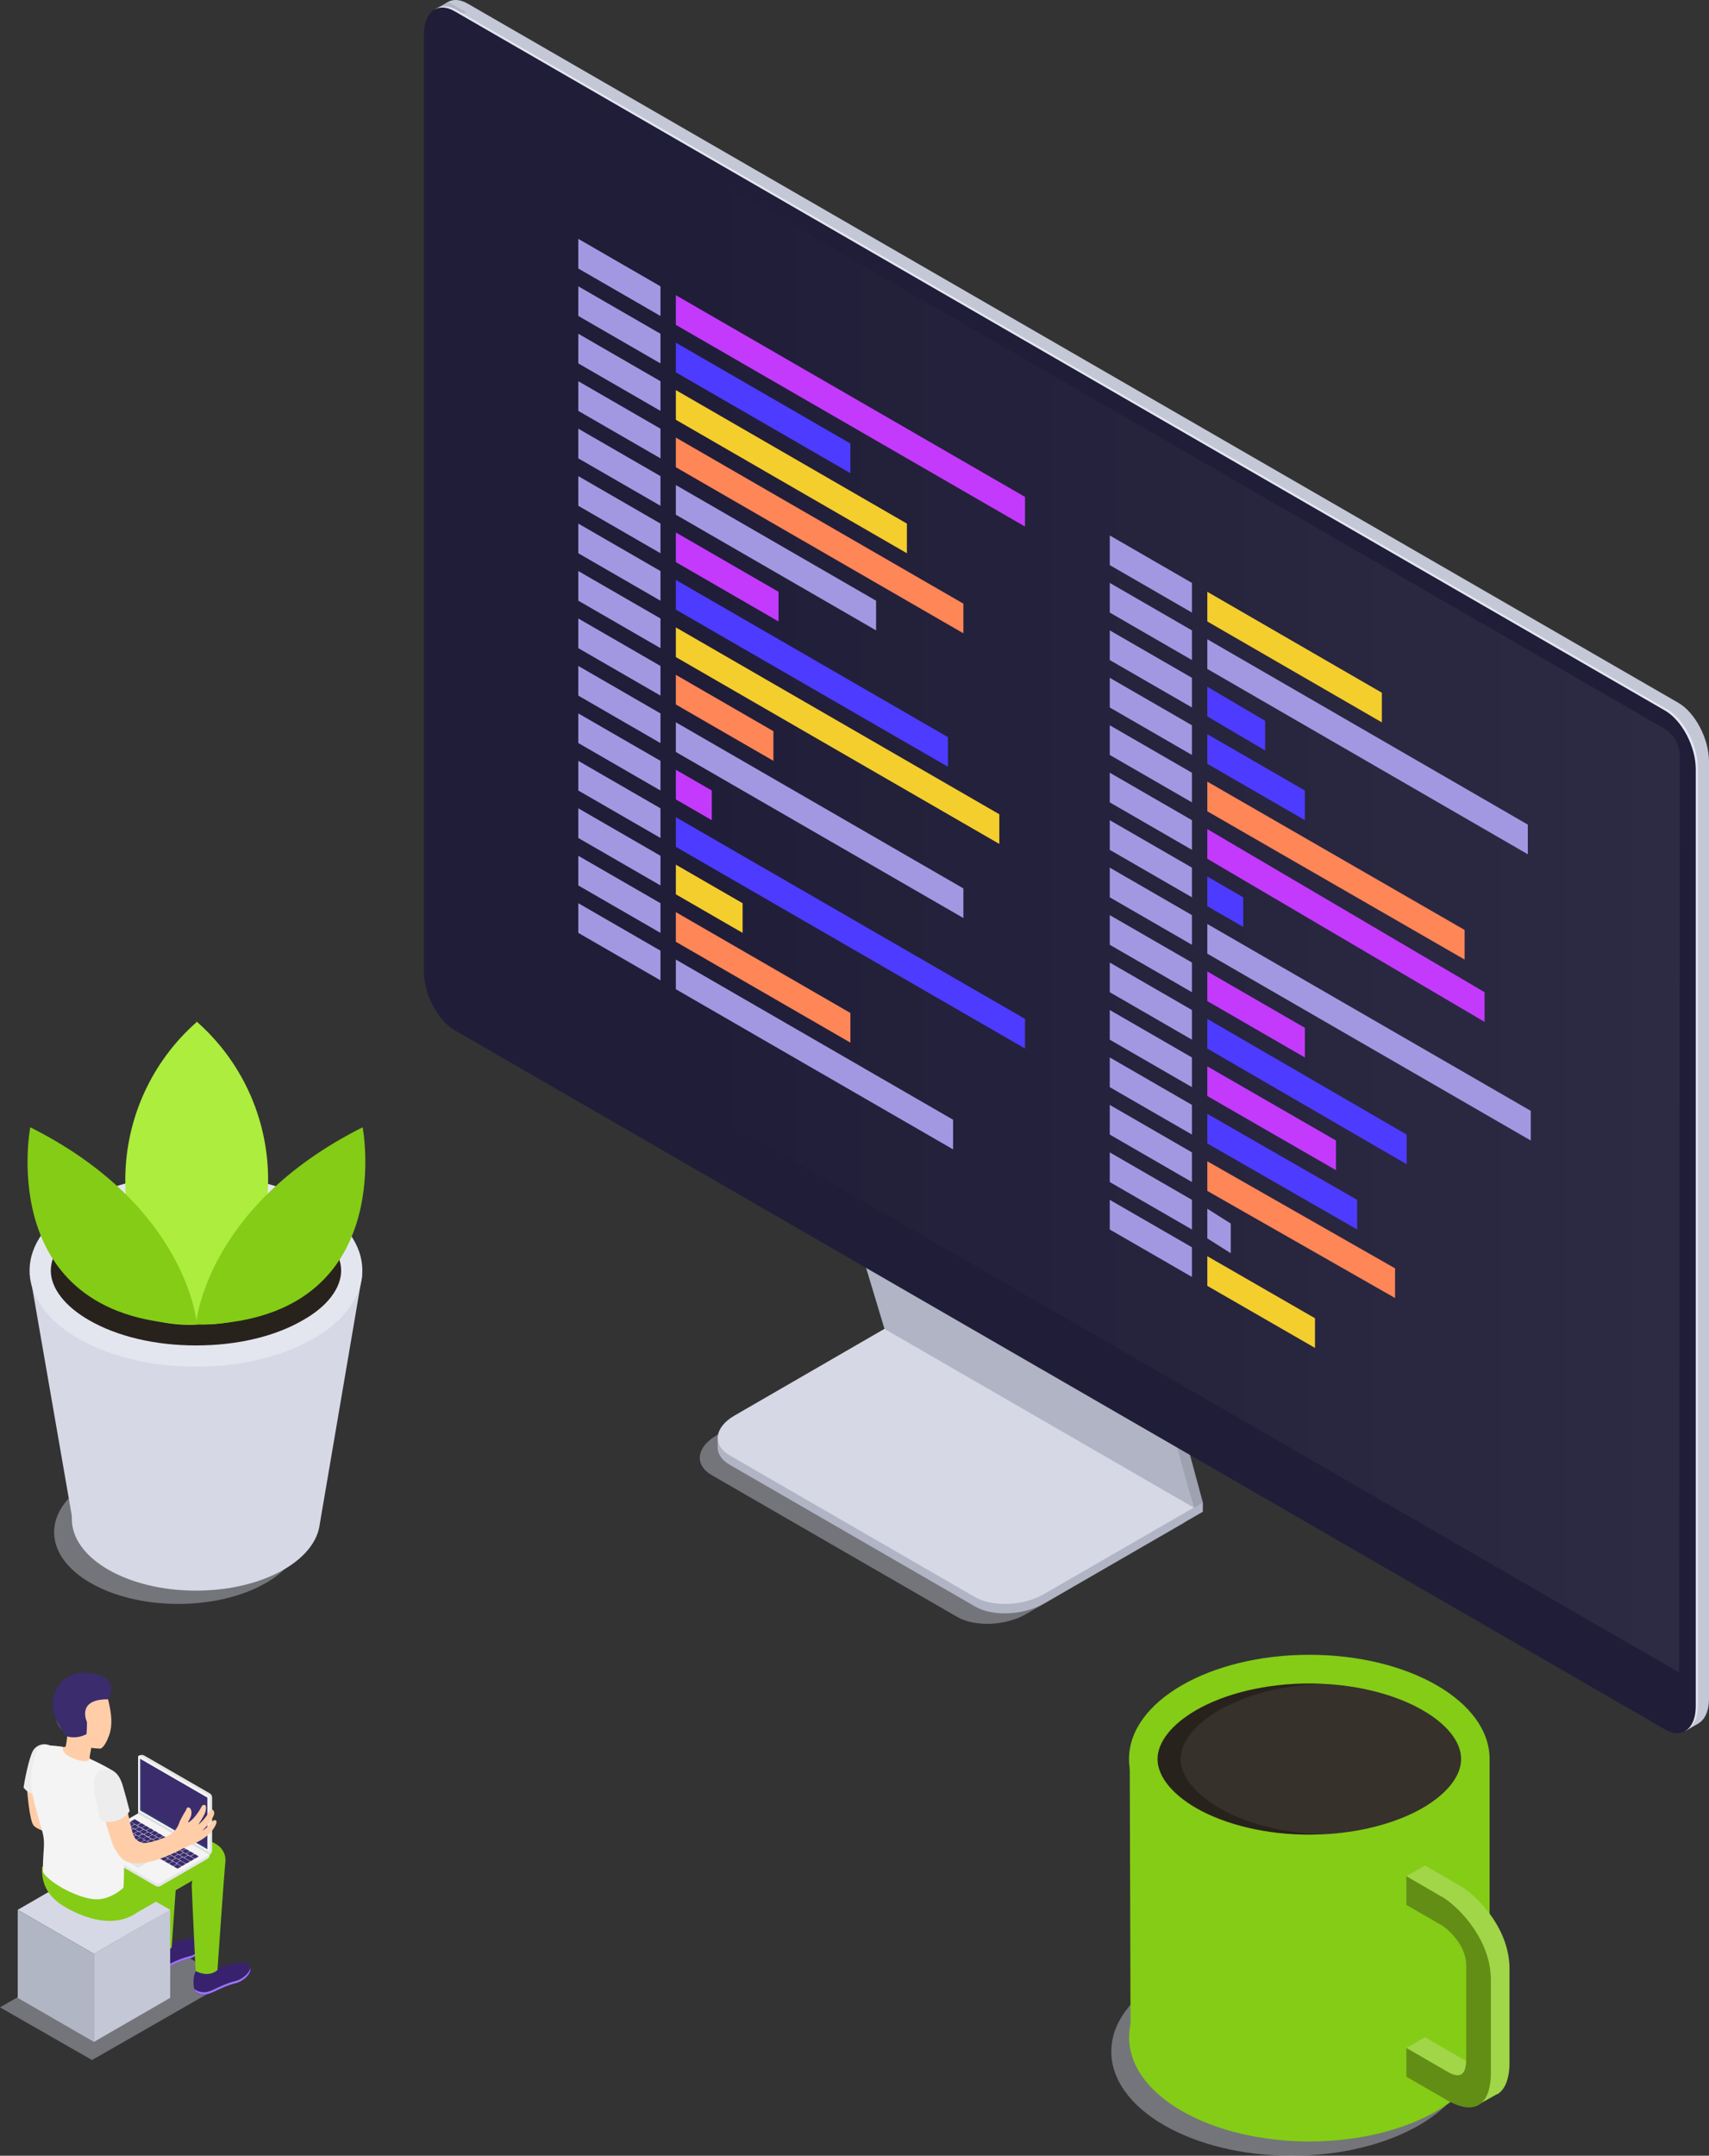 <svg width="396.62" height="500" xmlns="http://www.w3.org/2000/svg">
 <rect width="100%" height="100%" fill="#333333" stroke="none"/>
 <defs>
  <linearGradient y2="0.5" x2="1" y1="0.5" x1="0" id="Безымянный_градиент_15">
   <stop stop-opacity="0" stop-color="#fff" offset="0.21"/>
   <stop stop-opacity="0.2" stop-color="#fff" offset="1"/>
  </linearGradient>
 </defs>
 <title>Coding_SVG</title>
 <g>
  <title>Layer 1</title>
  <g data-name="Слой 1" id="Слой_1-2">
   <polygon id="svg_1" opacity="0.4" fill="#d6d8e5" points="21.36 477.8 0 465.58 31.96 447.29 53.31 459.5 21.36 477.8" class="cls-1"/>
   <polygon id="svg_2" fill="#d6d8e5" points="21.8 453.17 4.11 442.96 21.8 432.75 39.48 442.96 21.8 453.17" class="cls-2"/>
   <polygon id="svg_3" fill="#b1b6c4" points="21.8 473.59 4.11 463.38 4.11 442.96 21.8 453.17 21.8 473.59" class="cls-3"/>
   <polygon id="svg_4" fill="#c4c7d6" points="39.49 463.38 21.8 473.59 21.8 453.17 39.49 442.96 39.49 463.38" class="cls-4"/>
   <g id="Men_5">
    <path id="svg_5" fill="#38226d" d="m45.57,457a6,6 0 0 0 4.55,-0.55c1.1,0 7.06,-2.51 7.87,-0.37c0.71,1.87 -1.87,3.61 -3.25,3.94c-3,0.73 -5.24,2.23 -6.45,2.49a3,3 0 0 1 -2.78,-0.4c-0.86,-0.9 -0.78,-4.04 0.06,-5.11z" class="cls-5"/>
    <path id="svg_6" fill="#9c73ff" d="m48.29,461.94c1.21,-0.26 3.44,-1.76 6.45,-2.49c1.15,-0.28 3.14,-1.54 3.34,-3.05c0.27,1.73 -2.06,3.26 -3.34,3.57c-3,0.73 -5.24,2.23 -6.45,2.49a3,3 0 0 1 -2.78,-0.4a1.59,1.59 0 0 1 -0.39,-0.72a3.59,3.59 0 0 0 3.17,0.6z" class="cls-6"/>
    <path id="svg_7" fill="#38226d" d="m34.83,451.23a6,6 0 0 0 4.55,-0.55c1.1,0 7,-2.51 7.86,-0.37c0.71,1.87 -1.87,3.61 -3.24,3.94c-3,0.73 -5.24,2.23 -6.45,2.49a3,3 0 0 1 -2.78,-0.4c-0.86,-0.85 -0.77,-3.99 0.06,-5.11z" class="cls-5"/>
    <path id="svg_8" fill="#9c73ff" d="m37.55,456.22c1.21,-0.26 3.44,-1.76 6.45,-2.49c1.15,-0.28 3.14,-1.54 3.34,-3.05c0.27,1.73 -2.06,3.26 -3.34,3.57c-3,0.73 -5.24,2.23 -6.45,2.49a3,3 0 0 1 -2.78,-0.4a1.61,1.61 0 0 1 -0.39,-0.71a3.61,3.61 0 0 0 3.17,0.59z" class="cls-6"/>
    <path id="svg_9" fill="#84cc16" d="m18.1,443.82c4.65,2 9,2.36 12.61,0.44l3.7,-2.14c0.22,4.78 0.43,9.37 0.43,9.37s2.84,2.15 5,0.23c0,0 0.46,-6.7 0.93,-13.3l3.88,-2.24a4.51,4.51 0 0 0 -0.15,1.08c0,1.25 0.9,19.88 0.9,19.88s2.86,1.7 5.07,-0.21c0,0 1.49,-21.59 1.83,-25c0.38,-3.88 -3.92,-5.79 -6.65,-4.8l-4.16,1.55l0.2,-2.4c0.39,-3.88 -3.92,-5.79 -6.64,-4.8c-2.48,0.91 -19.24,7.19 -19.24,7.19a42.16,42.16 0 0 0 0.59,4.81l-6.62,-0.56c-0.35,6.19 3.68,8.86 8.32,10.9zm11.56,-10.73l4.43,-2.55a5.59,5.59 0 0 0 -0.14,0.95l-4.29,1.6z" class="cls-7"/>
    <path id="svg_10" fill="#ffcea9" d="m6.2,414s0.54,8.23 1.62,9.42s4.74,2 4.74,2l2.81,4.58s-2.57,-14.68 -3.13,-15s-6.04,-1 -6.04,-1z" class="cls-8"/>
    <path fill="#ededed" d="m11.61,404.85a3.09,3.09 0 0 0 -3.92,1.15c-1,1.71 -2.11,7.6 -2.21,8.6a4.15,4.15 0 0 0 3.63,1.67l2.5,-11.42z" class="cls-9" data-name="&lt;Контур&gt;" id="_Контур_"/>
    <path fill="#ffcea9" d="m12.6,405c1.42,0.07 2.48,0.43 2.66,0a18.1,18.1 0 0 0 0.32,-2.22c-0.16,-0.42 -0.3,-0.86 -0.3,-0.86c-1.79,-1.1 -2.35,-3 -2.59,-5.28c-0.4,-3.85 1.68,-7.21 5.52,-7.61c3.62,-0.38 6.28,2.16 7,5.65c0.38,1.72 1.14,5 0.11,7.81c-0.57,1.58 -1.31,2.84 -2,3.08a17.07,17.07 0 0 1 -2.14,-0.18l0,0s-0.19,1.07 -0.32,1.75s-0.09,1.05 1.28,1.89s-2.06,2.57 -4.3,2.4s-4.76,-1.52 -5.45,-3c-0.83,-1.62 -0.77,-3.52 0.21,-3.43z" class="cls-8" data-name="&lt;Контур&gt;" id="_Контур_2"/>
    <g data-name="&lt;Группа&gt;" id="_Группа_">
     <g data-name="&lt;Группа&gt;" id="_Группа_2">
      <g data-name="&lt;Группа&gt;" id="_Группа_3">
       <path fill="#e5e5e5" d="m48.66,430.15l0,0a1.16,1.16 0 0 1 -0.58,1l-10.85,6.26a1.15,1.15 0 0 1 -1.16,0l-15.2,-8.78a1.14,1.14 0 0 1 -0.58,-1l0,-0.08l28.37,2.6z" class="cls-10" data-name="&lt;Контур&gt;" id="_Контур_3"/>
       <path fill="#e5e5e5" d="m48.08,431.15l-10.85,6.26a1.1,1.1 0 0 1 -0.58,0.16l0,-7.42l12,0a1.16,1.16 0 0 1 -0.57,1z" class="cls-10" data-name="&lt;Контур&gt;" id="_Контур_4"/>
       <g data-name="&lt;Группа&gt;" id="_Группа_4">
        <path fill="#f4f4f4" d="m37.06,436.84a0.79,0.79 0 0 1 -0.81,0l-15.81,-9.12c-0.2,-0.12 -0.2,-0.31 0,-0.42l11.64,-6.73l16.58,9.58l-11.6,6.69z" class="cls-11" data-name="&lt;Контур&gt;" id="_Контур_5"/>
       </g>
       <g data-name="&lt;Группа&gt;" id="_Группа_5">
        <polygon fill="#bfbfbf" points="26.93 430.15 27.01 430.19 32.08 433.12 34.86 431.51 34.94 431.47 29.79 428.5 26.93 430.15" class="cls-12" data-name="&lt;Контур&gt;" id="_Контур_6"/>
        <polygon fill="#e5e5e5" points="27.01 430.19 32.08 433.12 34.86 431.51 29.79 428.59 27.01 430.19" class="cls-10" data-name="&lt;Контур&gt;" id="_Контур_7"/>
       </g>
       <path id="svg_11" fill="#3a2c6d" d="m44.36,430.62l0.73,0.42a0.24,0.24 0 0 0 0.23,0l0.7,-0.4c0.07,0 0.08,-0.1 0,-0.13l-0.73,-0.43a0.27,0.27 0 0 0 -0.23,0l-0.7,0.41c-0.05,0.04 -0.06,0.1 0,0.13z" class="cls-13"/>
       <path id="svg_12" fill="#3a2c6d" d="m43.33,430l0.73,0.42a0.24,0.24 0 0 0 0.23,0l0.7,-0.4c0.07,0 0.07,-0.1 0,-0.13l-0.73,-0.42a0.24,0.24 0 0 0 -0.23,0l-0.7,0.4c-0.05,0.06 -0.06,0.13 0,0.13z" class="cls-13"/>
       <path id="svg_13" fill="#3a2c6d" d="m42.29,429.43l0.73,0.42a0.29,0.29 0 0 0 0.24,0l0.69,-0.4c0.07,0 0.08,-0.1 0,-0.14l-0.73,-0.42a0.24,0.24 0 0 0 -0.23,0l-0.7,0.4c-0.05,0.04 -0.06,0.1 0,0.14z" class="cls-13"/>
       <path id="svg_14" fill="#3a2c6d" d="m41.26,428.83l0.73,0.42a0.27,0.27 0 0 0 0.23,0l0.7,-0.4c0.07,0 0.08,-0.1 0,-0.14l-0.73,-0.42a0.29,0.29 0 0 0 -0.24,0l-0.69,0.4c-0.05,0.04 -0.06,0.1 0,0.14z" class="cls-13"/>
       <path id="svg_15" fill="#3a2c6d" d="m40.22,428.23l0.74,0.42a0.24,0.24 0 0 0 0.23,0l0.69,-0.4c0.07,0 0.08,-0.1 0,-0.13l-0.73,-0.43a0.27,0.27 0 0 0 -0.23,0l-0.7,0.41c-0.05,0.04 -0.06,0.1 0,0.13z" class="cls-13"/>
       <path id="svg_16" fill="#3a2c6d" d="m39.19,427.63l0.73,0.43a0.27,0.27 0 0 0 0.23,0l0.7,-0.41c0.07,0 0.08,-0.1 0,-0.13l-0.73,-0.42a0.26,0.26 0 0 0 -0.24,0l-0.69,0.4c-0.05,0.04 -0.06,0.1 0,0.13z" class="cls-13"/>
       <path id="svg_17" fill="#3a2c6d" d="m38.16,427l0.73,0.42a0.27,0.27 0 0 0 0.23,0l0.7,-0.4c0.07,0 0.07,-0.1 0,-0.14l-0.73,-0.42a0.27,0.27 0 0 0 -0.23,0l-0.7,0.4c-0.06,0.08 -0.06,0.14 0,0.14z" class="cls-13"/>
       <path id="svg_18" fill="#3a2c6d" d="m37.12,426.44l0.73,0.42a0.24,0.24 0 0 0 0.23,0l0.7,-0.4c0.07,0 0.08,-0.1 0,-0.13l-0.73,-0.43a0.27,0.27 0 0 0 -0.23,0l-0.7,0.41c-0.05,0.04 -0.06,0.1 0,0.13z" class="cls-13"/>
       <path id="svg_19" fill="#3a2c6d" d="m36.09,425.84l0.73,0.42a0.24,0.24 0 0 0 0.23,0l0.7,-0.4c0.07,0 0.07,-0.1 0,-0.13l-0.75,-0.43a0.24,0.24 0 0 0 -0.23,0l-0.7,0.4c-0.07,0.05 -0.07,0.11 0.02,0.14z" class="cls-13"/>
       <path id="svg_20" fill="#3a2c6d" d="m35.05,425.25l0.73,0.42a0.29,0.29 0 0 0 0.24,0l0.69,-0.4c0.07,0 0.08,-0.1 0,-0.14l-0.71,-0.43a0.24,0.24 0 0 0 -0.23,0l-0.7,0.4c-0.07,0.05 -0.07,0.11 -0.02,0.15z" class="cls-13"/>
       <path id="svg_21" fill="#3a2c6d" d="m34,424.65l0.73,0.42a0.27,0.27 0 0 0 0.23,0l0.7,-0.4c0.07,0 0.08,-0.1 0,-0.14l-0.66,-0.43a0.29,0.29 0 0 0 -0.24,0l-0.69,0.4c-0.07,0.05 -0.07,0.11 -0.07,0.15z" class="cls-13"/>
       <path id="svg_22" fill="#3a2c6d" d="m33,424.05l0.74,0.42a0.24,0.24 0 0 0 0.23,0l0.7,-0.4c0.06,0 0.07,-0.1 0,-0.13l-0.73,-0.43a0.27,0.27 0 0 0 -0.23,0l-0.7,0.41c-0.08,0.08 -0.08,0.08 -0.01,0.13z" class="cls-13"/>
       <path id="svg_23" fill="#3a2c6d" d="m32,423.45l0.73,0.43a0.27,0.27 0 0 0 0.23,0l0.7,-0.41c0.07,0 0.08,-0.1 0,-0.13l-0.73,-0.42a0.26,0.26 0 0 0 -0.24,0l-0.69,0.4c-0.1,0.04 -0.11,0.1 0,0.13z" class="cls-13"/>
       <path id="svg_24" fill="#3a2c6d" d="m30.42,422.57l1.23,0.71a0.27,0.27 0 0 0 0.23,0l0.7,-0.4c0.07,0 0.07,-0.1 0,-0.14l-1.22,-0.74a0.27,0.27 0 0 0 -0.23,0l-0.7,0.41a0.07,0.07 0 0 0 -0.01,0.16z" class="cls-13"/>
       <path id="svg_25" fill="#3a2c6d" d="m41.82,430.31l0.74,0.42a0.24,0.24 0 0 0 0.23,0l0.7,-0.4c0.06,0 0.07,-0.1 0,-0.13l-0.73,-0.42a0.24,0.24 0 0 0 -0.23,0l-0.7,0.4c-0.06,0.04 -0.06,0.1 -0.01,0.13z" class="cls-13"/>
       <path id="svg_26" fill="#3a2c6d" d="m40.79,429.71l0.73,0.43a0.27,0.27 0 0 0 0.23,0l0.7,-0.41c0.07,0 0.08,-0.1 0,-0.13l-0.73,-0.42a0.26,0.26 0 0 0 -0.24,0l-0.69,0.4c-0.05,0.04 -0.06,0.1 0,0.13z" class="cls-13"/>
       <path id="svg_27" fill="#3a2c6d" d="m39.75,429.12l0.73,0.42a0.29,0.29 0 0 0 0.24,0l0.69,-0.4c0.07,0 0.08,-0.1 0,-0.14l-0.73,-0.42a0.27,0.27 0 0 0 -0.23,0l-0.7,0.4c-0.05,0.02 -0.06,0.1 0,0.14z" class="cls-13"/>
       <path id="svg_28" fill="#3a2c6d" d="m38.72,428.52l0.73,0.42a0.27,0.27 0 0 0 0.23,0l0.7,-0.4c0.07,0 0.07,-0.1 0,-0.14l-0.73,-0.42a0.27,0.27 0 0 0 -0.23,0l-0.7,0.4c-0.06,0.04 -0.06,0.1 0,0.14z" class="cls-13"/>
       <path id="svg_29" fill="#3a2c6d" d="m37.69,427.92l0.73,0.43a0.27,0.27 0 0 0 0.23,0l0.7,-0.41c0.07,0 0.08,-0.1 0,-0.13l-0.73,-0.42a0.26,0.26 0 0 0 -0.24,0l-0.69,0.4c-0.05,0.04 -0.06,0.1 0,0.13z" class="cls-13"/>
       <path id="svg_30" fill="#3a2c6d" d="m36.65,427.33l0.73,0.42a0.29,0.29 0 0 0 0.24,0l0.69,-0.4c0.07,0 0.08,-0.1 0,-0.14l-0.73,-0.42a0.27,0.27 0 0 0 -0.23,0l-0.7,0.4c-0.05,0.04 -0.06,0.1 0,0.14z" class="cls-13"/>
       <path id="svg_31" fill="#3a2c6d" d="m35.62,426.73l0.73,0.42a0.27,0.27 0 0 0 0.23,0l0.7,-0.4c0.07,0 0.07,-0.1 0,-0.14l-0.73,-0.42a0.27,0.27 0 0 0 -0.23,0l-0.7,0.4c-0.06,0.04 -0.06,0.1 0,0.14z" class="cls-13"/>
       <path id="svg_32" fill="#3a2c6d" d="m34.58,426.13l0.73,0.42a0.24,0.24 0 0 0 0.23,0l0.7,-0.4c0.07,0 0.08,-0.1 0,-0.13l-0.73,-0.43a0.29,0.29 0 0 0 -0.24,0l-0.69,0.41c-0.05,0 -0.06,0.1 0,0.13z" class="cls-13"/>
       <path id="svg_33" fill="#3a2c6d" d="m33.54,425.53l0.74,0.42a0.24,0.24 0 0 0 0.23,0l0.7,-0.4c0.06,0 0.07,-0.1 0,-0.13l-0.73,-0.42a0.24,0.24 0 0 0 -0.23,0l-0.7,0.4c-0.06,0.04 -0.06,0.1 -0.01,0.13z" class="cls-13"/>
       <path id="svg_34" fill="#3a2c6d" d="m32.51,424.93l0.73,0.43a0.27,0.27 0 0 0 0.23,0l0.7,-0.41c0.07,0 0.08,-0.1 0,-0.13l-0.73,-0.42a0.26,0.26 0 0 0 -0.24,0l-0.69,0.4c-0.05,0.04 -0.06,0.1 0,0.13z" class="cls-13"/>
       <path id="svg_35" fill="#3a2c6d" d="m31.47,424.34l0.73,0.42a0.29,0.29 0 0 0 0.24,0l0.69,-0.4c0.07,0 0.08,-0.1 0,-0.14l-0.73,-0.42a0.27,0.27 0 0 0 -0.23,0l-0.7,0.4c-0.05,0.04 -0.06,0.1 0,0.14z" class="cls-13"/>
       <path id="svg_36" fill="#3a2c6d" d="m30.44,423.74l0.73,0.42a0.27,0.27 0 0 0 0.23,0l0.7,-0.4c0.07,0 0.07,-0.1 0,-0.14l-0.73,-0.42a0.27,0.27 0 0 0 -0.23,0l-0.7,0.4c-0.06,0.04 -0.06,0.1 0,0.14z" class="cls-13"/>
       <path id="svg_37" fill="#3a2c6d" d="m42.86,430.91l1.23,0.71a0.27,0.27 0 0 0 0.23,0l0.7,-0.4c0.07,0 0.08,-0.1 0,-0.14l-1.23,-0.71a0.29,0.29 0 0 0 -0.24,0l-0.69,0.41c-0.05,0.04 -0.06,0.1 0,0.13z" class="cls-13"/>
       <path id="svg_38" fill="#3a2c6d" d="m30.35,422.6l0.73,0.42c0.06,0 0.06,0.09 0,0.13l-0.74,0.42a0.2,0.2 0 0 1 -0.21,0l-0.06,0a0.23,0.23 0 0 0 -0.2,0l-0.78,0.45a0.28,0.28 0 0 1 -0.22,0l-0.46,-0.27c-0.06,0 -0.06,-0.09 0,-0.13l0.73,-0.42l0.15,-0.08l0.11,-0.07l0.11,-0.06l0.62,-0.36a0.22,0.22 0 0 1 0.22,-0.03z" class="cls-13"/>
       <path id="svg_39" fill="#3a2c6d" d="m40.35,432.93l0.73,0.42a0.24,0.24 0 0 0 0.23,0l0.7,-0.4c0.07,0 0.07,-0.1 0,-0.13l-0.73,-0.42a0.24,0.24 0 0 0 -0.23,0l-0.7,0.4c-0.05,0.04 -0.06,0.1 0,0.13z" class="cls-13"/>
       <path id="svg_40" fill="#3a2c6d" d="m39.32,432.34l0.73,0.42a0.27,0.27 0 0 0 0.23,0l0.7,-0.4c0.07,0 0.07,-0.1 0,-0.14l-0.73,-0.42a0.27,0.27 0 0 0 -0.23,0l-0.7,0.4c-0.06,0.04 -0.06,0.1 0,0.14z" class="cls-13"/>
       <path id="svg_41" fill="#3a2c6d" d="m38.28,431.74l0.74,0.42a0.24,0.24 0 0 0 0.23,0l0.7,-0.4c0.06,0 0.07,-0.1 0,-0.13l-0.73,-0.42a0.24,0.24 0 0 0 -0.23,0l-0.7,0.41c-0.06,0.03 -0.06,0.09 -0.01,0.12z" class="cls-13"/>
       <path id="svg_42" fill="#3a2c6d" d="m29.5,426.67l0.73,0.42a0.26,0.26 0 0 0 0.24,0l0.69,-0.4c0.07,0 0.08,-0.1 0,-0.13l-0.73,-0.43a0.27,0.27 0 0 0 -0.23,0l-0.7,0.41c-0.05,0.04 -0.06,0.1 0,0.13z" class="cls-13"/>
       <path id="svg_43" fill="#3a2c6d" d="m28.47,426.08l0.73,0.42a0.27,0.27 0 0 0 0.23,0l0.7,-0.41c0.07,0 0.08,-0.09 0,-0.13l-0.73,-0.42a0.26,0.26 0 0 0 -0.24,0l-0.69,0.4c-0.05,0.06 -0.06,0.06 0,0.14z" class="cls-13"/>
       <path id="svg_44" fill="#3a2c6d" d="m27.44,425.48l0.73,0.42a0.24,0.24 0 0 0 0.23,0l0.7,-0.4c0.07,0 0.08,-0.1 0,-0.13l-0.73,-0.43a0.29,0.29 0 0 0 -0.24,0l-0.69,0.41c-0.05,0.04 -0.06,0.1 0,0.13z" class="cls-13"/>
       <path id="svg_45" fill="#3a2c6d" d="m26.41,424.88l0.73,0.43a0.27,0.27 0 0 0 0.23,0l0.7,-0.41c0.07,0 0.07,-0.1 0,-0.13l-0.74,-0.42a0.24,0.24 0 0 0 -0.23,0l-0.7,0.4c-0.04,0.04 -0.05,0.1 0.01,0.13z" class="cls-13"/>
       <path id="svg_46" fill="#3a2c6d" d="m37,431l1,0.58a0.29,0.29 0 0 0 0.24,0l0.69,-0.4c0.07,0 0.08,-0.1 0,-0.14l-1,-0.57a0.24,0.24 0 0 0 -0.23,0l-0.7,0.4c-0.06,0.03 -0.07,0.13 0,0.13z" class="cls-13"/>
       <path id="svg_47" fill="#3a2c6d" d="m30.53,427.27l1,0.57a0.24,0.24 0 0 0 0.23,0l0.7,-0.4c0.07,0 0.08,-0.1 0,-0.14l-1,-0.57a0.27,0.27 0 0 0 -0.23,0l-0.7,0.4c-0.05,0.04 -0.06,0.1 0,0.14z" class="cls-13"/>
       <path id="svg_48" fill="#3a2c6d" d="m31.83,428l4.86,2.81a0.27,0.27 0 0 0 0.23,0l0.7,-0.4c0.07,0 0.07,-0.1 0,-0.14l-4.85,-2.8a0.26,0.26 0 0 0 -0.24,0l-0.69,0.4c-0.06,0.05 -0.07,0.13 -0.01,0.13z" class="cls-13"/>
       <path id="svg_49" fill="#3a2c6d" d="m40.54,430.73l0.73,0.42a0.24,0.24 0 0 0 0.23,0l0.7,-0.4c0.07,0 0.08,-0.1 0,-0.14l-0.73,-0.42a0.29,0.29 0 0 0 -0.24,0l-0.69,0.4c-0.05,0.04 -0.06,0.1 0,0.14z" class="cls-13"/>
       <path id="svg_50" fill="#3a2c6d" d="m39.51,430.13l0.73,0.42a0.24,0.24 0 0 0 0.23,0l0.7,-0.4c0.07,0 0.07,-0.1 0,-0.13l-0.73,-0.42a0.24,0.24 0 0 0 -0.23,0l-0.7,0.4c-0.05,0 -0.06,0.1 0,0.13z" class="cls-13"/>
       <path id="svg_51" fill="#3a2c6d" d="m38.47,429.54l0.74,0.42a0.27,0.27 0 0 0 0.23,0l0.7,-0.4c0.06,0 0.07,-0.1 0,-0.14l-0.73,-0.42a0.27,0.27 0 0 0 -0.23,0l-0.7,0.4c-0.06,0.04 -0.06,0.1 -0.01,0.14z" class="cls-13"/>
       <path id="svg_52" fill="#3a2c6d" d="m37.44,428.94l0.73,0.42a0.24,0.24 0 0 0 0.23,0l0.7,-0.4c0.07,0 0.08,-0.1 0,-0.14l-0.73,-0.42a0.27,0.27 0 0 0 -0.23,0l-0.7,0.41c-0.05,0.04 -0.06,0.1 0,0.13z" class="cls-13"/>
       <path id="svg_53" fill="#3a2c6d" d="m36.41,428.34l0.73,0.42a0.24,0.24 0 0 0 0.23,0l0.7,-0.41c0.07,0 0.08,-0.1 0,-0.13l-0.73,-0.42a0.26,0.26 0 0 0 -0.24,0l-0.69,0.4c-0.05,0.05 -0.06,0.11 0,0.14z" class="cls-13"/>
       <path id="svg_54" fill="#3a2c6d" d="m35.38,427.75l0.73,0.42a0.27,0.27 0 0 0 0.23,0l0.7,-0.4c0.06,0 0.07,-0.1 0,-0.14l-0.73,-0.42a0.27,0.27 0 0 0 -0.23,0l-0.7,0.4c-0.06,0.04 -0.06,0.1 0,0.14z" class="cls-13"/>
       <path id="svg_55" fill="#3a2c6d" d="m34.34,427.15l0.73,0.42a0.26,0.26 0 0 0 0.24,0l0.69,-0.4c0.07,0 0.08,-0.1 0,-0.13l-0.73,-0.43a0.27,0.27 0 0 0 -0.23,0l-0.7,0.41c-0.05,0.04 -0.06,0.1 0,0.13z" class="cls-13"/>
       <path id="svg_56" fill="#3a2c6d" d="m33.31,426.55l0.69,0.45a0.27,0.27 0 0 0 0.23,0l0.7,-0.41c0.07,0 0.08,-0.1 0,-0.13l-0.73,-0.42a0.26,0.26 0 0 0 -0.24,0l-0.69,0.4c-0.01,0.02 -0.02,0.08 0.04,0.11z" class="cls-13"/>
       <path id="svg_57" fill="#3a2c6d" d="m32.28,426l0.73,0.42a0.27,0.27 0 0 0 0.23,0l0.7,-0.4c0.07,0 0.07,-0.1 0,-0.14l-0.73,-0.42a0.27,0.27 0 0 0 -0.23,0l-0.7,0.4c-0.06,0 -0.06,0.06 0,0.14z" class="cls-13"/>
       <path id="svg_58" fill="#3a2c6d" d="m31.24,425.36l0.73,0.42a0.26,0.26 0 0 0 0.24,0l0.69,-0.4c0.07,0 0.08,-0.1 0,-0.13l-0.73,-0.43a0.27,0.27 0 0 0 -0.23,0l-0.7,0.41c-0.05,0.04 -0.06,0.1 0,0.13z" class="cls-13"/>
       <path id="svg_59" fill="#3a2c6d" d="m30.21,424.76l0.73,0.43a0.27,0.27 0 0 0 0.23,0l0.7,-0.41c0.07,0 0.08,-0.1 0,-0.13l-0.73,-0.42a0.26,0.26 0 0 0 -0.24,0l-0.69,0.4c-0.05,0.04 -0.06,0.1 0,0.13z" class="cls-13"/>
       <path id="svg_60" fill="#3a2c6d" d="m29.18,424.17l0.73,0.42a0.27,0.27 0 0 0 0.23,0l0.7,-0.4c0.07,0 0.07,-0.1 0,-0.14l-0.73,-0.42a0.27,0.27 0 0 0 -0.23,0l-0.7,0.4c-0.06,0.04 -0.06,0.1 0,0.14z" class="cls-13"/>
       <path id="svg_61" fill="#3a2c6d" d="m41.57,431.33l1.52,0.87a0.27,0.27 0 0 0 0.23,0l0.69,-0.4c0.07,0 0.08,-0.1 0,-0.14l-1.51,-0.87a0.24,0.24 0 0 0 -0.23,0l-0.7,0.4c-0.05,0.04 -0.06,0.1 0,0.14z" class="cls-13"/>
       <path id="svg_62" fill="#3a2c6d" d="m40.05,431.6l0.73,0.43a0.27,0.27 0 0 0 0.23,0l0.7,-0.41c0.07,0 0.08,-0.1 0,-0.13l-0.73,-0.42a0.24,0.24 0 0 0 -0.23,0l-0.7,0.4c-0.05,0.04 -0.05,0.1 0,0.13z" class="cls-13"/>
       <path id="svg_63" fill="#3a2c6d" d="m39,431l0.73,0.42a0.27,0.27 0 0 0 0.23,0l0.7,-0.4c0.07,0 0.08,-0.1 0,-0.14l-0.74,-0.42a0.27,0.27 0 0 0 -0.23,0l-0.69,0.4c0,0.05 0,0.14 0,0.14z" class="cls-13"/>
       <path id="svg_64" fill="#3a2c6d" d="m38,430.41l0.73,0.42a0.24,0.24 0 0 0 0.23,0l0.7,-0.4c0.06,0 0.07,-0.1 0,-0.13l-0.73,-0.43a0.27,0.27 0 0 0 -0.23,0l-0.7,0.41c-0.07,0.04 -0.07,0.1 0,0.13z" class="cls-13"/>
       <path id="svg_65" fill="#3a2c6d" d="m37,429.81l0.73,0.43a0.29,0.29 0 0 0 0.24,0l0.69,-0.41c0.07,0 0.08,-0.1 0,-0.13l-0.73,-0.42a0.24,0.24 0 0 0 -0.23,0l-0.7,0.4c-0.1,0.04 -0.11,0.1 0,0.13z" class="cls-13"/>
       <path id="svg_66" fill="#3a2c6d" d="m35.92,429.22l0.73,0.42a0.27,0.27 0 0 0 0.23,0l0.7,-0.4c0.07,0 0.08,-0.1 0,-0.14l-0.73,-0.42a0.29,0.29 0 0 0 -0.24,0l-0.69,0.4c-0.05,0.04 -0.06,0.1 0,0.14z" class="cls-13"/>
       <path id="svg_67" fill="#3a2c6d" d="m34.89,428.62l0.73,0.42a0.24,0.24 0 0 0 0.23,0l0.7,-0.4c0.07,0 0.07,-0.1 0,-0.13l-0.73,-0.42a0.24,0.24 0 0 0 -0.23,0l-0.7,0.4c-0.06,0.04 -0.06,0.1 0,0.13z" class="cls-13"/>
       <path id="svg_68" fill="#3a2c6d" d="m33.85,428l0.73,0.42a0.29,0.29 0 0 0 0.24,0l0.69,-0.4c0.07,0 0.08,-0.1 0,-0.14l-0.73,-0.42a0.24,0.24 0 0 0 -0.23,0l-0.7,0.4c-0.05,0.07 -0.06,0.14 0,0.14z" class="cls-13"/>
       <path id="svg_69" fill="#3a2c6d" d="m32.82,427.43l0.73,0.42a0.24,0.24 0 0 0 0.23,0l0.7,-0.4c0.07,0 0.08,-0.1 0,-0.14l-0.73,-0.42a0.29,0.29 0 0 0 -0.24,0l-0.69,0.41c-0.05,0.03 -0.06,0.09 0,0.13z" class="cls-13"/>
       <path id="svg_70" fill="#3a2c6d" d="m31.79,426.83l0.73,0.42a0.26,0.26 0 0 0 0.23,0l0.7,-0.41c0.07,0 0.07,-0.1 0,-0.13l-0.74,-0.42a0.24,0.24 0 0 0 -0.23,0l-0.7,0.4c-0.04,0.05 -0.05,0.11 0.01,0.14z" class="cls-13"/>
       <path id="svg_71" fill="#3a2c6d" d="m30.76,426.24l0.73,0.42a0.27,0.27 0 0 0 0.23,0l0.7,-0.4c0.06,0 0.07,-0.1 0,-0.14l-0.73,-0.42a0.27,0.27 0 0 0 -0.23,0l-0.7,0.4c-0.06,0.04 -0.06,0.1 0,0.14z" class="cls-13"/>
       <path id="svg_72" fill="#3a2c6d" d="m29.72,425.64l0.73,0.42a0.26,0.26 0 0 0 0.24,0l0.69,-0.4c0.07,0 0.08,-0.1 0,-0.13l-0.73,-0.43a0.27,0.27 0 0 0 -0.23,0l-0.7,0.41c-0.05,0.04 -0.06,0.1 0,0.13z" class="cls-13"/>
       <path id="svg_73" fill="#3a2c6d" d="m27.41,424.31l2,1.16a0.27,0.27 0 0 0 0.23,0l0.7,-0.41c0.07,0 0.08,-0.1 0,-0.13l-2,-1.16a0.26,0.26 0 0 0 -0.24,0l-0.69,0.4c-0.05,0.04 -0.06,0.1 0,0.14z" class="cls-13"/>
       <path id="svg_74" fill="#3a2c6d" d="m41.08,432.2l1,0.58a0.27,0.27 0 0 0 0.23,0l0.7,-0.41c0.07,0 0.08,-0.1 0,-0.13l-1,-0.58a0.27,0.27 0 0 0 -0.23,0l-0.7,0.41c-0.08,0.04 -0.08,0.1 0,0.13z" class="cls-13"/>
      </g>
      <g data-name="&lt;Группа&gt;" id="_Группа_6">
       <g data-name="&lt;Группа&gt;" id="_Группа_7">
        <g data-name="&lt;Группа&gt;" id="_Группа_8">
         <path fill="#e5e5e5" d="m48.66,430.15l0,0l-16.58,-9.58l0,-13l0.13,-0.3l0.13,-0.06l0,0a1.13,1.13 0 0 1 1.15,0l15.17,8.75a1.17,1.17 0 0 1 0.57,1l0,12.24c-0.11,0.59 -0.23,0.74 -0.57,0.95z" class="cls-10" data-name="&lt;Контур&gt;" id="_Контур_8"/>
         <path fill="#e5e5e5" d="m47.14,417.51l-15.06,-9.51l0,-0.43l0.13,-0.3l0.13,-0.06a1.13,1.13 0 0 1 1.15,0l15.17,8.75a1.06,1.06 0 0 1 0.43,0.46l-1.95,1.09z" class="cls-10" data-name="&lt;Контур&gt;" id="_Контур_9"/>
         <path fill="#dceeff" d="m32.46,407.24l15.92,9.19a0.57,0.57 0 0 1 0.28,0.48l0,13.24l-16.58,-9.58l0,-13.11a0.25,0.25 0 0 1 0.38,-0.22z" class="cls-14" data-name="&lt;Контур&gt;" id="_Контур_10"/>
         <path fill="#f4f4f4" d="m32.46,407.24l15.92,9.19a0.57,0.57 0 0 1 0.28,0.48l0,13.24l-16.58,-9.58l0,-13.11a0.25,0.25 0 0 1 0.38,-0.22z" class="cls-11" data-name="&lt;Контур&gt;" id="_Контур_11"/>
         <polygon fill="#dbdbdb" points="48.66 430.15 48.66 429.67 32.08 420.1 32.08 420.57 48.66 430.15" class="cls-15" data-name="&lt;Контур&gt;" id="_Контур_12"/>
        </g>
        <polygon fill="#1e3779" points="32.51 419.88 32.51 407.93 32.71 408.04 32.71 419.78 32.51 419.88" class="cls-16" data-name="&lt;Контур&gt;" id="_Контур_13"/>
        <polygon fill="#3a2c6d" points="32.71 408.04 32.71 419.78 48.13 428.65 48.13 416.94 32.71 408.04" class="cls-13" data-name="&lt;Контур&gt;" id="_Контур_14"/>
        <polygon fill="#031f60" points="32.51 419.88 48.13 428.89 48.13 428.65 32.71 419.78 32.51 419.88" class="cls-17" data-name="&lt;Контур&gt;" id="_Контур_15"/>
       </g>
      </g>
     </g>
    </g>
    <path fill="#f4f4f4" d="m14.66,405.17c-0.4,1 0.61,2.18 3.28,3s2.91,-0.24 2.91,-0.24a53.58,53.58 0 0 1 5.2,2.68c1.6,1.12 2.31,4.37 2.53,9.85c0.25,6.34 0.27,15.74 0.06,17.37c0,0 -3,3 -6.83,2.67s-10.3,-3.71 -11.86,-6.33c0,-5.56 0.69,-6.47 -0.21,-9.67c-2.06,-7.33 -3.15,-10.33 -2.14,-15.21c0.82,-4 2,-4.51 3.57,-4.47a33.36,33.36 0 0 1 3.49,0.35z" class="cls-11" data-name="&lt;Контур&gt;" id="_Контур_16"/>
    <path fill="#ffcea9" d="m34.89,427.27c-3.15,0.8 -3.89,-1.19 -4.3,-2.83c-1,-4 -1.54,-7.58 -2.29,-9.84c-0.88,-2.66 -1.8,-3.09 -3.1,-3.61c-1.51,-0.61 -2.82,0.68 -2.32,4.07a68.31,68.31 0 0 0 2.89,11.58a10.25,10.25 0 0 0 2.58,4.5c1.63,1.32 4.08,1.26 7.78,0.34a42.6,42.6 0 0 0 6.3,-2.73c0.8,-0.37 1.42,-0.62 3,-1.34a10.44,10.44 0 0 0 4,-3.08c0.8,-1.17 0.91,-1.72 0.75,-2s-0.58,-0.26 -1,0.23a8.55,8.55 0 0 1 -2.26,2.09s1,-1 1.53,-1.69a8.58,8.58 0 0 0 1.19,-2c0.29,-0.68 -0.3,-1.6 -0.75,-1.12s-0.65,1 -1.47,2a8.28,8.28 0 0 1 -1.46,1.39a15.79,15.79 0 0 0 1.35,-2.16a3.67,3.67 0 0 0 0.49,-2c0,-0.35 -0.53,-0.77 -1,-0.1a12.84,12.84 0 0 1 -1.8,2.65c-0.72,0.75 -1.33,1.18 -1.35,1s0.44,-0.62 0.69,-1.48s0,-1.79 -0.48,-1.89s-0.39,-0.08 -0.77,0.74a22.32,22.32 0 0 0 -1.43,2.6a5.4,5.4 0 0 1 -1.3,2.23c-0.76,0.79 -2.47,1.7 -5.47,2.45z" class="cls-8" data-name="&lt;Контур&gt;" id="_Контур_17"/>
    <path fill="#ededed" d="m24,410.45c2.1,-0.31 3.59,0.64 4.52,3.82s1.57,5.8 1.57,5.8a5.7,5.7 0 0 1 -3.52,2.34c-2.51,0.61 -3.42,-0.59 -3.42,-0.59s-0.7,-3.34 -1.13,-5.61s-0.58,-5.38 1.98,-5.76z" class="cls-9" data-name="&lt;Контур&gt;" id="_Контур_18"/>
    <path id="svg_75" fill="#3a2c6d" d="m25.08,394.14s3.32,-5.05 -3.88,-6.08c-5.19,-0.74 -8.53,2.59 -8.91,6.21c-0.37,3.46 1.76,7.05 3.29,8.48a6.27,6.27 0 0 0 4.49,-0.54a25.63,25.63 0 0 0 0.1,-2.84s-2.53,-5.32 4.91,-5.23z" class="cls-13"/>
   </g>
   <polygon id="svg_76" fill="#c4c7d6" points="39.49 458.05 39.49 442.88 27.44 449.91 32.08 459.5 39.49 458.05" class="cls-4"/>
   <polygon id="svg_77" fill="#d6d8e5" points="31.59 443.75 36.21 441.07 39.48 442.96 34.69 445.68 31.59 443.75" class="cls-2"/>
   <g id="monitor">
    <path id="svg_78" opacity="0.4" fill="#d6d8e5" d="m222.1,375l-56.92,-32.86c-4.11,-2.37 -3.59,-6.51 1.15,-9.25l36.88,-21.29l71.79,41.48l-36.87,21.29c-4.75,2.74 -11.92,3.03 -16.03,0.63z" class="cls-1"/>
    <path id="svg_79" fill="#b1b4c4" d="m226.26,372.59l-56.93,-32.87c-4.1,-2.37 -3.58,-6.5 1.15,-9.24l36.88,-21.29l71.79,41.44l-36.88,21.3c-4.74,2.73 -11.91,3.07 -16.01,0.66z" class="cls-18"/>
    <polygon id="svg_80" fill="#b1b4c4" points="279.15 350.63 279.15 348.46 275.84 350.37 279.15 350.63" class="cls-18"/>
    <polygon id="svg_81" fill="#b1b4c4" points="166.56 335.81 166.56 333.6 169.97 335.01 166.56 335.81" class="cls-18"/>
    <path id="svg_82" fill="#d6d8e5" d="m226.26,370.42l-56.93,-32.87c-4.1,-2.37 -3.58,-6.51 1.15,-9.24l36.88,-21.31l71.79,41.45l-36.88,21.29c-4.74,2.75 -11.91,3.04 -16.01,0.68z" class="cls-2"/>
    <polygon id="svg_83" fill="#9ea1af" points="207.56 307.11 198.67 277.63 271.24 319.26 279.15 348.46 207.56 307.11" class="cls-19"/>
    <path id="svg_84" fill="#9ea1af" d="m277.05,349.67l2.1,-1.21l-3.15,-2.46l1.05,3.67z" class="cls-19"/>
    <polygon id="svg_85" fill="#b1b4c4" points="205.27 308.22 196.38 278.74 268.95 320.37 277.05 349.67 205.27 308.22" class="cls-18"/>
    <path id="svg_86" fill="#c4c7d6" d="m389.49,399.35l-280.91,-162.18c-3.94,-2.28 -7.13,-8.38 -7.13,-13.63l0,-217.29c0,-5.25 3.19,-7.67 7.13,-5.39l280.91,162.14c3.94,2.27 7.13,8.37 7.13,13.63l0,217.37c0,5.21 -3.19,7.63 -7.13,5.35z" class="cls-4"/>
    <polygon id="svg_87" fill="#c4c7d6" points="390.93 401.59 394.05 399.8 392.7 390.57 390.93 401.59" class="cls-4"/>
    <path id="svg_88" fill="#b1b4c4" d="m100.94,2.19l3.06,-1.76l4.4,2.51s-4.69,0.71 -4.8,0.68s-2.66,-1.43 -2.66,-1.43z" class="cls-18"/>
    <path id="svg_89" fill="#e4e7f2" d="m386.91,400.84l-280.91,-162.18c-3.94,-2.28 -7.14,-8.38 -7.14,-13.63l0,-217.29c0,-5.26 3.2,-7.67 7.14,-5.4l280.9,162.18c3.94,2.28 7.14,8.38 7.14,13.64l0,217.28c0.01,5.26 -3.19,7.67 -7.13,5.4z" class="cls-20"/>
    <path id="svg_90" fill="#201d38" d="m386.42,401.12l-280.91,-162.18c-3.94,-2.28 -7.13,-8.38 -7.13,-13.63l0,-217.31c0,-5.25 3.19,-7.67 7.13,-5.39l280.91,162.2c3.94,2.27 7.13,8.37 7.13,13.63l0,217.29c0,5.27 -3.19,7.67 -7.13,5.39z" class="cls-21"/>
    <path id="svg_91" fill="url(#Безымянный_градиент_15)" opacity="0.3" d="m389.69,387.91l-287.75,-166.13l0.15,-212.89c0,-2.18 1.53,-3.06 3.42,-2l280.91,162.21a7.55,7.55 0 0 1 3.42,5.92l-0.15,212.89z" class="cls-22"/>
    <polygon id="svg_92" fill="#a298e2" points="276.62 142.08 257.55 131.07 257.55 124.19 276.62 135.2 276.62 142.08" class="cls-23"/>
    <polygon id="svg_93" fill="#f4ce2c" points="320.7 167.55 280.19 144.14 280.19 137.26 320.7 160.67 320.7 167.55" class="cls-24"/>
    <polygon id="svg_94" fill="#a298e2" points="276.62 164.09 257.55 153.09 257.55 146.21 276.62 157.21 276.62 164.09" class="cls-23"/>
    <polygon id="svg_95" fill="#4d3bff" points="293.61 174.07 280.19 166.16 280.19 159.28 293.61 167.19 293.61 174.07" class="cls-25"/>
    <polygon id="svg_96" fill="#a298e2" points="276.62 175.1 257.55 164.09 257.55 157.21 276.62 168.22 276.62 175.1" class="cls-23"/>
    <polygon id="svg_97" fill="#4d3bff" points="302.83 190.23 280.19 177.16 280.19 170.28 302.83 183.35 302.83 190.23" class="cls-25"/>
    <polygon id="svg_98" fill="#a298e2" points="276.62 186.1 257.55 175.1 257.55 168.22 276.62 179.23 276.62 186.1" class="cls-23"/>
    <polygon id="svg_99" fill="#ff8657" points="339.9 222.56 280.19 188.17 280.19 181.29 339.9 215.69 339.9 222.56" class="cls-26"/>
    <polygon id="svg_100" fill="#a298e2" points="276.62 153.09 257.55 142.08 257.55 135.2 276.62 146.21 276.62 153.09" class="cls-23"/>
    <polygon id="svg_101" fill="#a298e2" points="354.57 198.14 280.19 155.15 280.19 148.27 354.57 191.26 354.57 198.14" class="cls-23"/>
    <polygon id="svg_102" fill="#a298e2" points="276.62 197.11 257.55 186.1 257.55 179.22 276.62 190.23 276.62 197.11" class="cls-23"/>
    <polygon id="svg_103" fill="#c33afc" points="344.53 237.01 280.19 199.18 280.19 192.3 344.53 230.13 344.53 237.01" class="cls-27"/>
    <polygon id="svg_104" fill="#a298e2" points="276.62 219.13 257.55 208.12 257.55 201.24 276.62 212.25 276.62 219.13" class="cls-23"/>
    <polygon id="svg_105" fill="#a298e2" points="355.26 264.53 280.19 221.19 280.19 214.31 355.26 257.65 355.26 264.53" class="cls-23"/>
    <polygon id="svg_106" fill="#a298e2" points="276.62 230.13 257.55 219.13 257.55 212.25 276.62 223.25 276.62 230.13" class="cls-23"/>
    <polygon id="svg_107" fill="#c33afc" points="302.83 245.27 280.19 232.19 280.19 225.32 302.83 238.39 302.83 245.27" class="cls-27"/>
    <polygon id="svg_108" fill="#a298e2" points="276.62 241.14 257.55 230.13 257.55 223.25 276.62 234.26 276.62 241.14" class="cls-23"/>
    <polygon id="svg_109" fill="#4d3bff" points="326.45 270.03 280.19 243.2 280.19 236.32 326.45 263.15 326.45 270.03" class="cls-25"/>
    <polygon id="svg_110" fill="#a298e2" points="276.62 208.12 257.55 197.11 257.55 190.23 276.62 201.24 276.62 208.12" class="cls-23"/>
    <polygon id="svg_111" fill="#4d3bff" points="288.53 215 280.19 210.18 280.19 203.3 288.53 208.12 288.53 215" class="cls-25"/>
    <polygon id="svg_112" fill="#a298e2" points="276.62 252.15 257.55 241.14 257.55 234.26 276.62 245.27 276.62 252.15" class="cls-23"/>
    <polygon id="svg_113" fill="#c33afc" points="310.05 271.41 280.19 254.21 280.19 247.33 310.05 264.53 310.05 271.41" class="cls-27"/>
    <polygon id="svg_114" fill="#a298e2" points="276.62 274.16 257.55 263.15 257.55 256.27 276.62 267.28 276.62 274.16" class="cls-23"/>
    <polygon id="svg_115" fill="#ff8657" points="323.76 301.06 280.19 276.22 280.19 269.34 323.76 294.18 323.76 301.06" class="cls-26"/>
    <polygon id="svg_116" fill="#a298e2" points="276.62 285.17 257.55 274.16 257.55 267.28 276.62 278.29 276.62 285.17" class="cls-23"/>
    <polygon id="svg_117" fill="#a298e2" points="285.63 290.67 280.19 287.23 280.19 280.35 285.63 283.79 285.63 290.67" class="cls-23"/>
    <polygon id="svg_118" fill="#a298e2" points="276.62 296.17 257.55 285.17 257.55 278.29 276.62 289.29 276.62 296.17" class="cls-23"/>
    <polygon id="svg_119" fill="#f4ce2c" points="305.18 312.63 280.19 298.24 280.19 291.36 305.18 305.75 305.18 312.63" class="cls-24"/>
    <polygon id="svg_120" fill="#a298e2" points="276.62 263.15 257.55 252.15 257.55 245.26 276.62 256.27 276.62 263.15" class="cls-23"/>
    <polygon id="svg_121" fill="#4d3bff" points="314.96 285.17 280.19 265.21 280.19 258.34 314.96 278.29 314.96 285.17" class="cls-25"/>
    <polygon id="svg_122" fill="#a298e2" points="153.28 73.29 134.21 62.28 134.21 55.4 153.28 66.41 153.28 73.29" class="cls-23"/>
    <polygon id="svg_123" fill="#c33afc" points="237.88 122.13 156.85 75.35 156.85 68.47 237.88 115.25 237.88 122.13" class="cls-27"/>
    <polygon id="svg_124" fill="#a298e2" points="153.28 95.3 134.21 84.29 134.21 77.41 153.28 88.42 153.28 95.3" class="cls-23"/>
    <polygon id="svg_125" fill="#f4ce2c" points="210.47 128.32 156.85 97.36 156.85 90.48 210.47 121.44 210.47 128.32" class="cls-24"/>
    <polygon id="svg_126" fill="#a298e2" points="153.28 106.31 134.21 95.3 134.21 88.42 153.28 99.43 153.28 106.31" class="cls-23"/>
    <polygon id="svg_127" fill="#ff8657" points="223.58 146.89 156.85 108.37 156.85 101.49 223.58 140.01 223.58 146.89" class="cls-26"/>
    <polygon id="svg_128" fill="#a298e2" points="153.28 117.31 134.21 106.31 134.21 99.43 153.28 110.43 153.28 117.31" class="cls-23"/>
    <polygon id="svg_129" fill="#a298e2" points="203.32 146.21 156.85 119.38 156.85 112.5 203.32 139.33 203.32 146.21" class="cls-23"/>
    <polygon id="svg_130" fill="#a298e2" points="153.28 84.29 134.21 73.28 134.21 66.41 153.28 77.41 153.28 84.29" class="cls-23"/>
    <polygon id="svg_131" fill="#4d3bff" points="197.36 109.75 156.85 86.36 156.85 79.48 197.36 102.87 197.36 109.75" class="cls-25"/>
    <polygon id="svg_132" fill="#a298e2" points="153.28 128.32 134.21 117.31 134.21 110.43 153.28 121.44 153.28 128.32" class="cls-23"/>
    <polygon id="svg_133" fill="#c33afc" points="180.68 144.14 156.85 130.38 156.85 123.5 180.68 137.26 180.68 144.14" class="cls-27"/>
    <polygon id="svg_134" fill="#a298e2" points="153.28 150.33 134.21 139.32 134.21 132.45 153.28 143.45 153.28 150.33" class="cls-23"/>
    <polygon id="svg_135" fill="#f4ce2c" points="231.92 195.74 156.85 152.4 156.85 145.52 231.92 188.86 231.92 195.74" class="cls-24"/>
    <polygon id="svg_136" fill="#a298e2" points="153.28 161.34 134.21 150.33 134.21 143.45 153.28 154.46 153.28 161.34" class="cls-23"/>
    <polygon id="svg_137" fill="#ff8657" points="179.49 176.47 156.85 163.4 156.85 156.52 179.49 169.59 179.49 176.47" class="cls-26"/>
    <polygon id="svg_138" fill="#a298e2" points="153.28 172.35 134.21 161.34 134.21 154.46 153.28 165.47 153.28 172.35" class="cls-23"/>
    <polygon id="svg_139" fill="#a298e2" points="223.58 212.93 156.85 174.41 156.85 167.53 223.58 206.06 223.58 212.93" class="cls-23"/>
    <polygon id="svg_140" fill="#a298e2" points="153.28 139.33 134.21 128.32 134.21 121.44 153.28 132.45 153.28 139.33" class="cls-23"/>
    <polygon id="svg_141" fill="#4d3bff" points="220 177.85 156.85 141.39 156.85 134.51 220 170.97 220 177.85" class="cls-25"/>
    <polygon id="svg_142" fill="#a298e2" points="153.28 183.35 134.21 172.34 134.21 165.47 153.28 176.47 153.28 183.35" class="cls-23"/>
    <polygon id="svg_143" fill="#c33afc" points="165.19 190.23 156.85 185.42 156.85 178.54 165.19 183.35 165.19 190.23" class="cls-27"/>
    <polygon id="svg_144" fill="#a298e2" points="153.28 205.37 134.21 194.36 134.21 187.48 153.28 198.49 153.28 205.37" class="cls-23"/>
    <polygon id="svg_145" fill="#f4ce2c" points="172.34 216.37 156.85 207.43 156.85 200.55 172.34 209.49 172.34 216.37" class="cls-24"/>
    <polygon id="svg_146" fill="#a298e2" points="153.28 216.37 134.21 205.37 134.21 198.49 153.28 209.49 153.28 216.37" class="cls-23"/>
    <polygon id="svg_147" fill="#ff8657" points="197.36 241.83 156.85 218.44 156.85 211.56 197.36 234.95 197.36 241.83" class="cls-26"/>
    <polygon id="svg_148" fill="#a298e2" points="153.28 227.38 134.21 216.37 134.21 209.49 153.28 220.5 153.28 227.38" class="cls-23"/>
    <polygon id="svg_149" fill="#a298e2" points="221.19 266.59 156.85 229.44 156.85 222.56 221.19 259.71 221.19 266.59" class="cls-23"/>
    <polygon id="svg_150" fill="#a298e2" points="153.28 194.36 134.21 183.35 134.21 176.47 153.28 187.48 153.28 194.36" class="cls-23"/>
    <polygon id="svg_151" fill="#4d3bff" points="237.88 243.2 156.85 196.42 156.85 189.54 237.88 236.32 237.88 243.2" class="cls-25"/>
   </g>
   <ellipse id="svg_152" opacity="0.4" fill="#d6d8e5" ry="24.16" rx="41.84" cy="475.84" cx="299.75" class="cls-1"/>
   <path id="svg_153" fill="#84cc16" d="m345.7,472.41l0,-64.41l-83.51,2.1l0.18,59.4c-1.56,7.15 2.4,14.62 11.91,20.11c16.34,9.43 42.83,9.44 59.17,0c8.21,-4.77 12.29,-10.99 12.25,-17.2z" class="cls-28"/>
   <ellipse id="svg_154" fill="#84cc16" ry="24.16" rx="41.84" cy="407.97" cx="303.86" class="cls-29"/>
   <path id="svg_155" fill="#28221c" d="m339.09,408c0,3.93 -3.27,8.06 -8.95,11.35c-6.2,3.56 -14.67,5.76 -23.59,6.12c-0.89,0 -1.78,0.06 -2.68,0.06c-9.9,0 -19.47,-2.26 -26.28,-6.18c-5.68,-3.29 -8.95,-7.42 -8.95,-11.35s3.27,-8.06 8.95,-11.35c6.81,-3.93 16.38,-6.19 26.27,-6.19c0.9,0 1.8,0 2.69,0.06c8.92,0.36 17.39,2.56 23.59,6.13c5.68,3.26 8.95,7.35 8.95,11.35z" class="cls-30"/>
   <path id="svg_156" opacity="0.07" fill="#fff" d="m339.09,408c0,3.93 -3.27,8.06 -8.95,11.35c-6.2,3.56 -14.67,5.76 -23.59,6.12c-8.92,-0.36 -17.4,-2.56 -23.59,-6.12c-5.69,-3.35 -8.96,-7.45 -8.96,-11.35s3.26,-8.06 8.94,-11.35c6.2,-3.57 14.68,-5.77 23.6,-6.13c8.92,0.36 17.39,2.56 23.59,6.13c5.69,3.26 8.96,7.35 8.96,11.35z" class="cls-31"/>
   <path id="svg_157" fill="#a0d648" d="m339.58,437.81l-8.88,-5.14l-4.32,2.5l4.32,2.5l0,1.64l8.33,4.8l-0.25,1.54c1.21,1 5.52,9 5.52,9l0.3,-0.28l0,20.73c0,5.44 -3.19,3.6 -4.55,2.81l-9.35,-5.4l-4.32,2.49l4.32,2.49l0,1.64l9.35,5.4a14.4,14.4 0 0 0 3,1.36l-0.56,2.6l4.84,-2.73l0.07,0l0.07,0l0,0c2,-1.18 2.85,-4.05 2.85,-7.27l0,-21.75c0.04,-9.19 -7.01,-16.4 -10.74,-18.93z" class="cls-32"/>
   <path id="svg_158" fill="#628e15" d="m335.73,487.06l-9.35,-5.4l0,-6.66l9.35,5.4c1.36,0.78 4.55,2.63 4.55,-2.82l0,-21.65c0,-5.12 -4.63,-8.66 -5.42,-9.22l-8.48,-4.9l0,-6.64l8.88,5.14c3.74,2.53 10.74,9.75 10.74,18.94l0,21.67c0,5.85 -2.67,10.52 -10.27,6.14z" class="cls-33"/>
   <ellipse id="svg_159" opacity="0.4" fill="#d6d8e5" ry="16.64" rx="28.81" cy="355.37" cx="41.37" class="cls-1"/>
   <ellipse id="svg_160" fill="#d6d8e5" ry="16.64" rx="28.81" cy="352.29" cx="45.48" class="cls-2"/>
   <polygon id="svg_161" fill="#d6d8e5" points="6.91 295.41 16.99 353.44 74.22 353.44 84.05 295.83 6.91 295.41" class="cls-2"/>
   <ellipse id="svg_162" fill="#e4e6ef" ry="22.29" rx="38.61" cy="294.69" cx="45.48" class="cls-34"/>
   <path id="svg_163" fill="#28221c" d="m45.48,312.06c-9.46,0 -18.28,-2.08 -24.84,-5.87c-5.63,-3.24 -8.85,-7.44 -8.85,-11.5s3.22,-8.26 8.85,-11.5c6.55,-3.79 15.38,-5.87 24.84,-5.87s18.29,2.08 24.84,5.87c5.63,3.24 8.85,7.44 8.85,11.5s-3.17,8.31 -8.85,11.5c-6.55,3.81 -15.32,5.87 -24.84,5.87z" class="cls-30"/>
   <path id="svg_164" fill="#aced3d" d="m62.09,277.13a48.79,48.79 0 0 0 -16.38,-40.13l0,0l0,0l-0.11,-0.11l0,0.21a48.78,48.78 0 0 0 -16.39,40.15l-22.09,-2.13c9.32,35.11 38.59,32.09 38.59,32.09l0,-0.07c2.21,0.17 29.51,1.58 38.44,-32.1l-22.06,2.09z" class="cls-33"/>
   <path id="svg_165" fill="#84cc16" d="m45.71,307.21s-2,-27.34 -38.68,-45.75c-0.03,0 -8.69,45.42 38.68,45.75z" class="cls-28"/>
   <path id="svg_166" fill="#84cc16" d="m45.48,307.21s2,-27.34 38.68,-45.75c0,0 8.69,45.42 -38.68,45.75z" class="cls-28"/>
  </g>
 </g>
</svg>